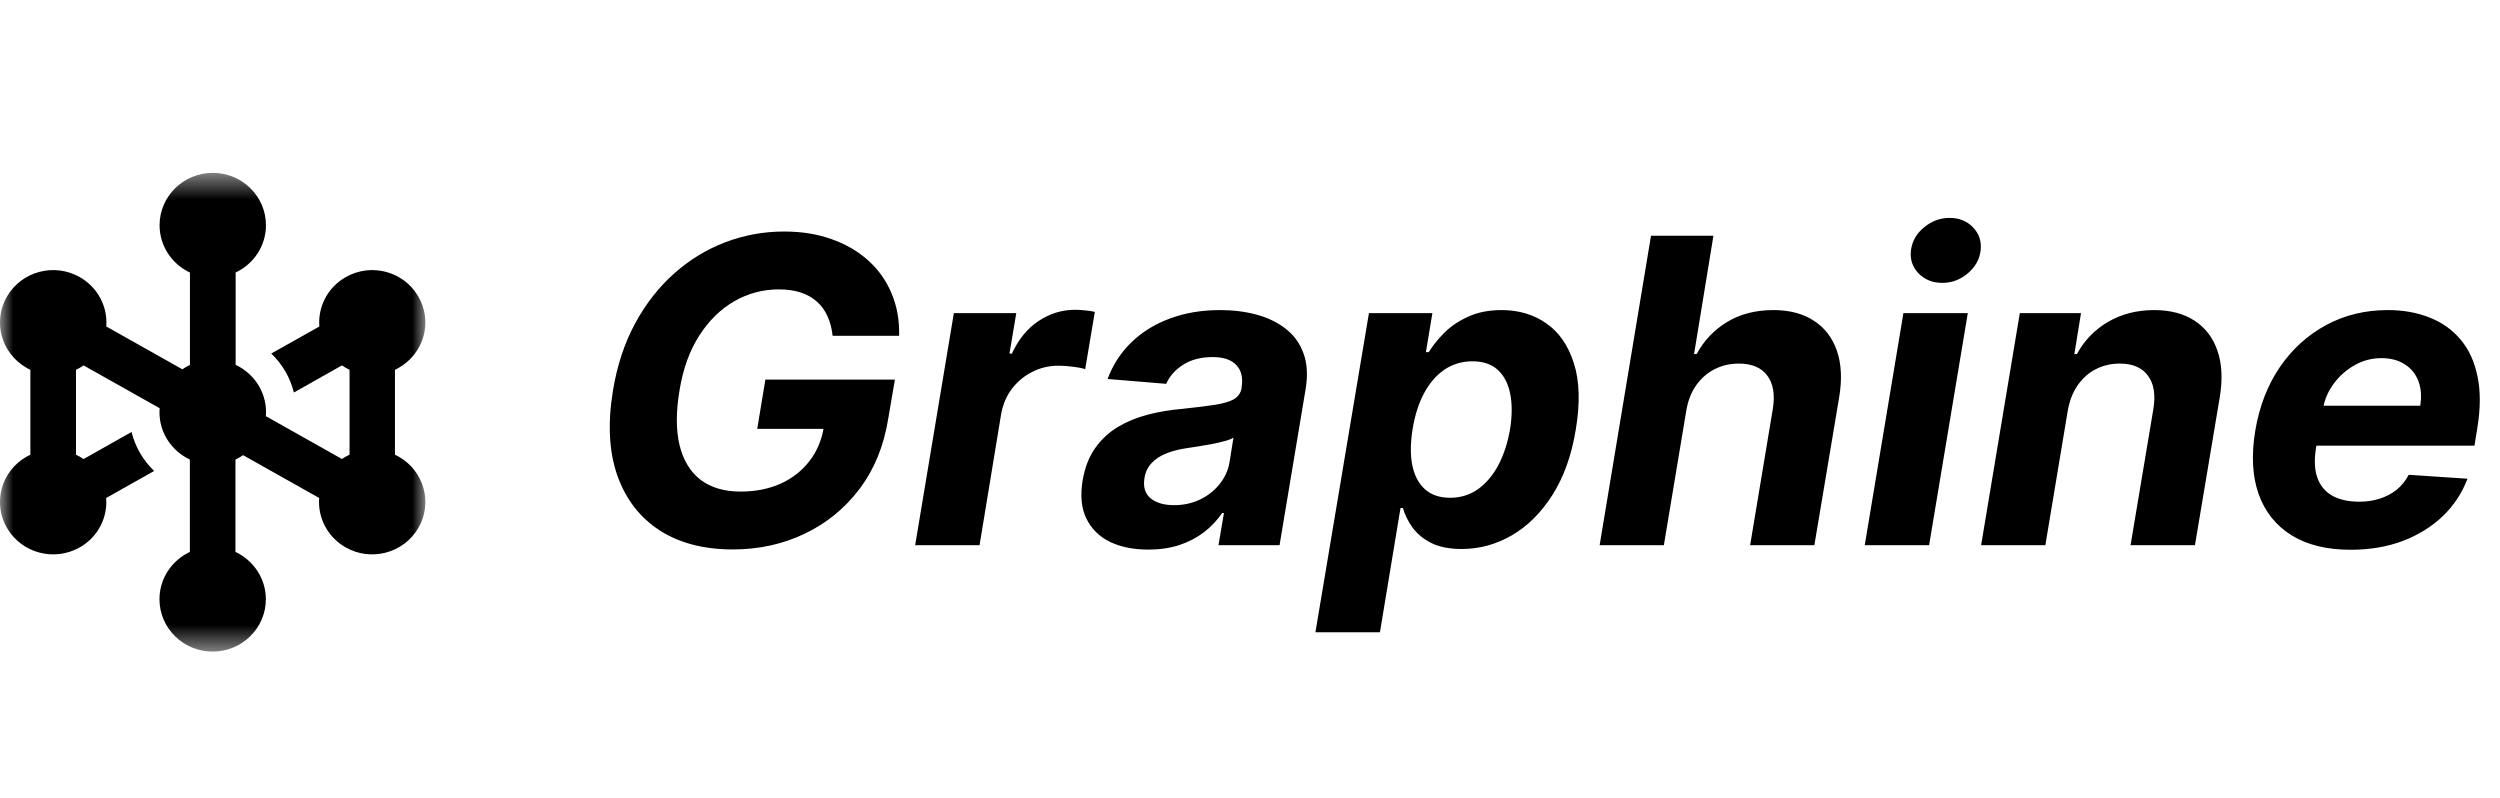<svg width="94" height="30" viewBox="0 0 94 30" fill="none" xmlns="http://www.w3.org/2000/svg">
<path d="M31.307 12.625C31.276 12.348 31.212 12.104 31.114 11.892C31.019 11.676 30.888 11.494 30.722 11.347C30.555 11.195 30.352 11.079 30.114 11C29.875 10.921 29.599 10.881 29.284 10.881C28.689 10.881 28.133 11.028 27.614 11.324C27.099 11.619 26.659 12.049 26.296 12.614C25.932 13.174 25.684 13.86 25.551 14.671C25.415 15.481 25.415 16.171 25.551 16.739C25.691 17.307 25.954 17.741 26.341 18.04C26.731 18.335 27.233 18.483 27.847 18.483C28.403 18.483 28.903 18.384 29.347 18.188C29.79 17.987 30.151 17.704 30.432 17.341C30.716 16.977 30.898 16.547 30.977 16.051L31.466 16.125H28.472L28.778 14.273H33.648L33.398 15.739C33.235 16.761 32.877 17.64 32.324 18.375C31.771 19.11 31.081 19.674 30.256 20.068C29.434 20.462 28.532 20.659 27.551 20.659C26.46 20.659 25.542 20.419 24.796 19.938C24.053 19.453 23.525 18.765 23.21 17.875C22.9 16.981 22.845 15.921 23.046 14.693C23.201 13.75 23.477 12.909 23.875 12.171C24.276 11.428 24.767 10.799 25.347 10.284C25.926 9.769 26.568 9.377 27.273 9.108C27.981 8.839 28.718 8.705 29.483 8.705C30.142 8.705 30.739 8.801 31.273 8.994C31.811 9.184 32.271 9.453 32.653 9.801C33.04 10.15 33.331 10.564 33.528 11.046C33.729 11.523 33.822 12.049 33.807 12.625H31.307ZM34.41 20.5L35.865 11.773H38.212L37.956 13.296H38.047C38.297 12.754 38.632 12.345 39.053 12.068C39.477 11.788 39.933 11.648 40.422 11.648C40.543 11.648 40.67 11.655 40.803 11.671C40.939 11.682 41.06 11.701 41.166 11.727L40.803 13.881C40.697 13.843 40.545 13.812 40.348 13.79C40.155 13.763 39.971 13.75 39.797 13.75C39.445 13.75 39.117 13.828 38.814 13.983C38.511 14.134 38.255 14.347 38.047 14.619C37.842 14.892 37.708 15.206 37.644 15.562L36.831 20.5H34.41ZM43.173 20.665C42.62 20.665 42.141 20.568 41.736 20.375C41.334 20.178 41.039 19.886 40.849 19.5C40.66 19.114 40.613 18.634 40.707 18.062C40.791 17.578 40.948 17.172 41.179 16.847C41.414 16.517 41.7 16.252 42.037 16.051C42.374 15.85 42.747 15.697 43.156 15.591C43.569 15.485 43.995 15.413 44.435 15.375C44.942 15.322 45.355 15.271 45.673 15.222C45.995 15.172 46.236 15.102 46.395 15.011C46.554 14.917 46.651 14.777 46.685 14.591V14.557C46.742 14.201 46.675 13.924 46.486 13.727C46.3 13.527 46.003 13.426 45.594 13.426C45.162 13.426 44.794 13.521 44.492 13.71C44.192 13.9 43.978 14.14 43.849 14.432L41.645 14.25C41.842 13.72 42.139 13.261 42.537 12.875C42.938 12.485 43.421 12.186 43.986 11.977C44.55 11.765 45.183 11.659 45.883 11.659C46.368 11.659 46.821 11.716 47.242 11.829C47.666 11.943 48.031 12.119 48.338 12.358C48.649 12.597 48.872 12.903 49.008 13.278C49.149 13.65 49.177 14.095 49.094 14.614L48.111 20.5H45.815L46.02 19.29H45.952C45.766 19.562 45.539 19.803 45.27 20.011C45.001 20.216 44.692 20.377 44.344 20.494C43.995 20.608 43.605 20.665 43.173 20.665ZM44.145 18.994C44.497 18.994 44.821 18.924 45.117 18.784C45.416 18.64 45.662 18.447 45.855 18.204C46.052 17.962 46.177 17.688 46.23 17.381L46.378 16.454C46.302 16.504 46.192 16.547 46.048 16.585C45.908 16.623 45.755 16.659 45.588 16.693C45.425 16.724 45.26 16.752 45.094 16.778C44.927 16.801 44.778 16.824 44.645 16.847C44.353 16.888 44.092 16.954 43.861 17.046C43.63 17.136 43.442 17.259 43.298 17.415C43.154 17.566 43.065 17.756 43.031 17.983C42.978 18.312 43.056 18.564 43.264 18.739C43.476 18.909 43.77 18.994 44.145 18.994ZM49.46 23.773L51.472 11.773H53.858L53.614 13.239H53.722C53.865 13.004 54.057 12.765 54.295 12.523C54.538 12.277 54.839 12.072 55.199 11.909C55.559 11.742 55.981 11.659 56.466 11.659C57.106 11.659 57.665 11.826 58.142 12.159C58.619 12.489 58.964 12.987 59.176 13.653C59.392 14.316 59.417 15.148 59.25 16.148C59.091 17.121 58.797 17.943 58.369 18.614C57.945 19.28 57.436 19.786 56.841 20.131C56.25 20.472 55.623 20.642 54.96 20.642C54.49 20.642 54.104 20.564 53.801 20.409C53.502 20.254 53.269 20.059 53.102 19.824C52.936 19.585 52.818 19.345 52.75 19.102H52.659L51.886 23.773H49.46ZM53.114 16.136C53.03 16.655 53.026 17.108 53.102 17.494C53.182 17.881 53.341 18.182 53.58 18.398C53.818 18.61 54.133 18.716 54.523 18.716C54.917 18.716 55.267 18.608 55.574 18.392C55.881 18.172 56.136 17.869 56.341 17.483C56.545 17.093 56.691 16.644 56.778 16.136C56.858 15.633 56.86 15.189 56.784 14.807C56.708 14.424 56.553 14.125 56.318 13.909C56.083 13.693 55.765 13.585 55.364 13.585C54.974 13.585 54.623 13.689 54.312 13.898C54.006 14.106 53.75 14.402 53.545 14.784C53.341 15.167 53.197 15.617 53.114 16.136ZM63.402 15.454L62.561 20.5H60.146L62.078 8.864H64.425L63.697 13.312H63.794C64.074 12.797 64.459 12.394 64.947 12.102C65.436 11.807 66.014 11.659 66.68 11.659C67.287 11.659 67.792 11.792 68.197 12.057C68.606 12.318 68.896 12.695 69.067 13.188C69.237 13.676 69.266 14.261 69.152 14.943L68.22 20.5H65.805L66.658 15.375C66.745 14.837 66.675 14.419 66.447 14.119C66.224 13.82 65.868 13.671 65.379 13.671C65.05 13.671 64.747 13.741 64.47 13.881C64.194 14.021 63.961 14.225 63.771 14.494C63.586 14.759 63.463 15.079 63.402 15.454ZM70.114 20.5L71.568 11.773H73.989L72.534 20.5H70.114ZM73.028 10.636C72.669 10.636 72.371 10.517 72.136 10.278C71.905 10.036 71.811 9.748 71.852 9.415C71.894 9.074 72.057 8.786 72.341 8.551C72.625 8.312 72.947 8.193 73.307 8.193C73.667 8.193 73.96 8.312 74.188 8.551C74.415 8.786 74.51 9.074 74.472 9.415C74.434 9.748 74.273 10.036 73.989 10.278C73.708 10.517 73.388 10.636 73.028 10.636ZM77.746 15.454L76.905 20.5H74.49L75.945 11.773H78.246L77.996 13.312H78.092C78.369 12.801 78.759 12.398 79.263 12.102C79.77 11.807 80.348 11.659 80.996 11.659C81.602 11.659 82.108 11.792 82.513 12.057C82.922 12.322 83.21 12.699 83.376 13.188C83.547 13.676 83.575 14.261 83.462 14.943L82.53 20.5H80.109L80.967 15.375C81.055 14.841 80.986 14.424 80.763 14.125C80.543 13.822 80.189 13.671 79.7 13.671C79.374 13.671 79.075 13.741 78.803 13.881C78.53 14.021 78.301 14.225 78.115 14.494C77.933 14.759 77.81 15.079 77.746 15.454ZM88.381 20.671C87.487 20.671 86.746 20.489 86.159 20.125C85.572 19.758 85.159 19.239 84.921 18.568C84.686 17.894 84.646 17.097 84.801 16.176C84.953 15.278 85.258 14.491 85.716 13.812C86.178 13.134 86.758 12.606 87.454 12.227C88.151 11.848 88.928 11.659 89.784 11.659C90.36 11.659 90.881 11.752 91.347 11.938C91.816 12.119 92.206 12.396 92.517 12.767C92.828 13.134 93.04 13.595 93.153 14.148C93.271 14.701 93.269 15.348 93.148 16.091L93.04 16.756H85.676L85.909 15.256H91C91.057 14.907 91.034 14.598 90.932 14.329C90.829 14.061 90.659 13.85 90.421 13.699C90.182 13.544 89.888 13.466 89.54 13.466C89.184 13.466 88.85 13.553 88.54 13.727C88.229 13.902 87.968 14.131 87.756 14.415C87.547 14.695 87.413 15 87.352 15.329L87.085 16.818C87.01 17.276 87.025 17.657 87.131 17.96C87.24 18.263 87.43 18.491 87.699 18.642C87.968 18.79 88.309 18.864 88.722 18.864C88.99 18.864 89.242 18.826 89.477 18.75C89.716 18.674 89.928 18.562 90.114 18.415C90.299 18.263 90.451 18.076 90.568 17.852L92.778 18C92.574 18.538 92.263 19.008 91.847 19.409C91.43 19.807 90.928 20.117 90.341 20.341C89.758 20.561 89.104 20.671 88.381 20.671Z" fill="black"/>
<mask id="mask0_2014_2" style="mask-type:luminance" maskUnits="userSpaceOnUse" x="0" y="6" width="16" height="19">
<path d="M16 6.5H0V24.5H16V6.5Z" fill="white"/>
</mask>
<g mask="url(#mask0_2014_2)">
<path d="M8.857 10.248C9.532 9.931 10 9.253 10 8.469C10 7.382 9.103 6.5 8 6.5C6.896 6.5 6 7.382 6 8.469C6 9.253 6.467 9.931 7.142 10.248V13.721C7.042 13.767 6.946 13.823 6.857 13.886L3.996 12.276C4.053 11.545 3.689 10.814 3 10.42C2.042 9.875 0.821 10.198 0.267 11.141C-0.286 12.083 0.042 13.285 1 13.83C1.046 13.858 1.092 13.883 1.142 13.904V17.096C1.096 17.117 1.046 17.142 1 17.17C0.042 17.715 -0.286 18.917 0.267 19.859C0.821 20.802 2.042 21.125 3 20.58C3.689 20.19 4.05 19.455 3.992 18.724L5.796 17.708C5.385 17.314 5.085 16.808 4.946 16.242L3.142 17.261C3.05 17.198 2.957 17.145 2.857 17.096V13.904C2.957 13.858 3.053 13.802 3.142 13.739L6.003 15.349C6 15.398 5.996 15.447 5.996 15.5C5.996 16.284 6.464 16.962 7.139 17.279V20.752C6.464 21.069 5.996 21.747 5.996 22.531C5.996 23.618 6.892 24.5 7.996 24.5C9.1 24.5 9.996 23.618 9.996 22.531C9.996 21.747 9.528 21.069 8.853 20.752V17.279C8.953 17.233 9.05 17.177 9.139 17.114L12 18.724C11.943 19.455 12.307 20.186 12.992 20.58C13.95 21.125 15.171 20.802 15.725 19.859C16.278 18.917 15.95 17.715 14.992 17.17C14.946 17.142 14.896 17.117 14.85 17.096V13.904C14.9 13.883 14.946 13.858 14.992 13.83C15.95 13.285 16.278 12.083 15.725 11.141C15.171 10.198 13.957 9.875 13 10.42C12.31 10.81 11.95 11.545 12.007 12.276L10.2 13.292C10.61 13.686 10.91 14.192 11.05 14.758L12.857 13.739C12.95 13.802 13.043 13.855 13.143 13.904V17.096C13.043 17.142 12.946 17.198 12.857 17.258L9.996 15.648C10 15.598 10.003 15.549 10.003 15.496C10.003 14.713 9.535 14.034 8.86 13.718V10.244L8.857 10.248Z" fill="black"/>
</g>
</svg>
